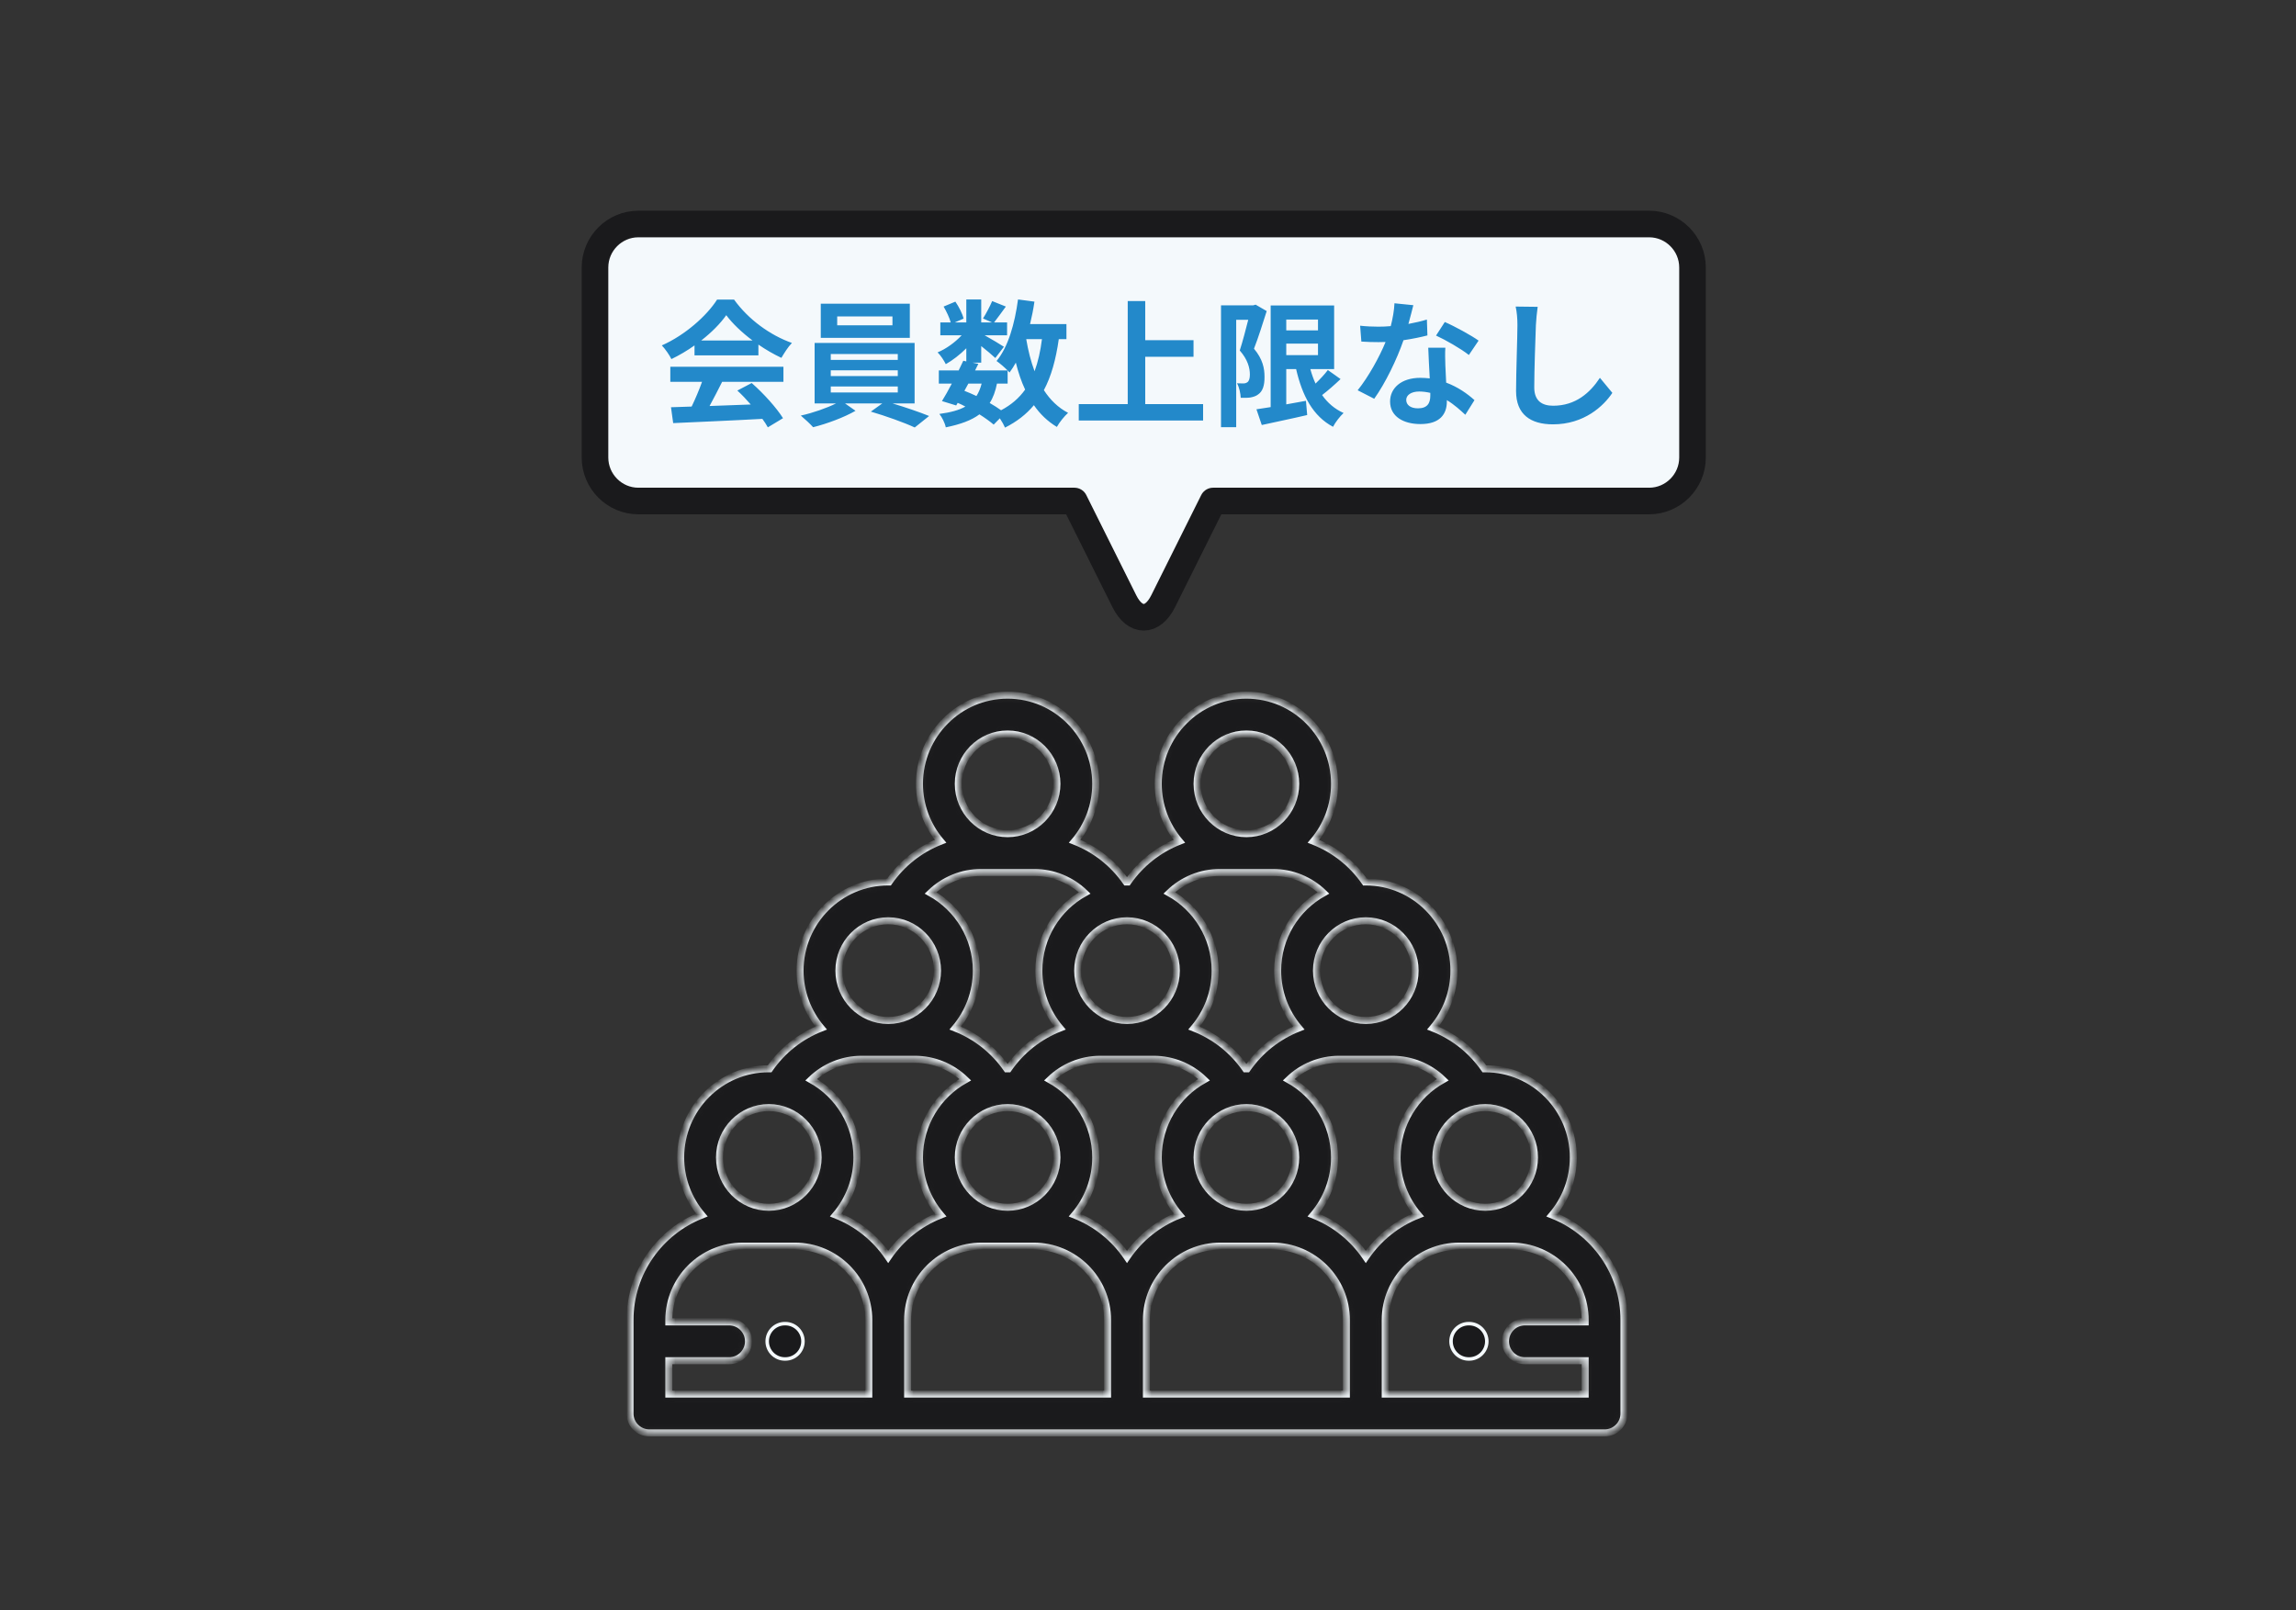 <svg width="328" height="230" viewBox="0 0 328 230" fill="none" xmlns="http://www.w3.org/2000/svg">
<rect x="0" y="0" width="328" height="230" fill="#333333" stroke="none"/>
<path d="M209.812 189.087H209.878C211.272 189.087 212.401 190.217 212.401 191.61C212.401 193.004 211.271 194.134 209.878 194.134H209.812C208.419 194.134 207.289 193.004 207.289 191.61C207.289 190.217 208.419 189.087 209.812 189.087Z" fill="#1A1A1C" stroke="#F4F9FC" stroke-width="0.5"/>
<mask id="path-2-inside-1_16028_353" fill="white">
<path d="M232 191.604V188.579C232 181.756 227.736 175.914 221.734 173.567C223.618 171.352 224.76 168.48 224.76 165.343C224.76 158.358 219.112 152.676 212.17 152.676C212.129 152.676 212.09 152.679 212.05 152.679C210.203 150.02 207.633 148.008 204.694 146.862C206.568 144.65 207.703 141.785 207.703 138.658C207.703 131.673 202.055 125.991 195.113 125.991C195.073 125.991 195.034 125.993 194.994 125.994C193.147 123.334 190.576 121.322 187.637 120.176C189.511 117.963 190.647 115.099 190.647 111.971C190.647 104.987 184.999 99.305 178.057 99.305C171.114 99.305 165.466 104.987 165.466 111.971C165.466 115.099 166.602 117.964 168.476 120.176C165.536 121.322 162.966 123.334 161.119 125.994C161.079 125.994 161.04 125.991 161 125.991C160.96 125.991 160.921 125.994 160.881 125.994C159.034 123.334 156.463 121.322 153.524 120.176C155.398 117.964 156.533 115.099 156.533 111.971C156.533 104.987 150.886 99.305 143.943 99.305C137.001 99.305 131.353 104.987 131.353 111.971C131.353 115.099 132.488 117.964 134.362 120.176C131.423 121.322 128.852 123.334 127.005 125.994C126.966 125.994 126.926 125.991 126.887 125.991C119.945 125.991 114.296 131.673 114.296 138.658C114.296 141.785 115.432 144.65 117.306 146.862C114.367 148.008 111.796 150.02 109.949 152.679C109.909 152.679 109.87 152.676 109.83 152.676C102.888 152.676 97.24 158.359 97.24 165.343C97.24 168.48 98.382 171.352 100.266 173.567C94.264 175.914 90 181.756 90 188.579V201.922C90 203.453 91.242 204.695 92.773 204.695H229.226C230.758 204.695 232 203.453 232 201.922V191.615C232 191.613 232 191.612 232 191.61C232 191.608 232 191.606 232 191.604ZM212.17 158.223C216.054 158.223 219.213 161.417 219.213 165.343C219.213 169.269 216.054 172.463 212.17 172.463C208.286 172.463 205.126 169.269 205.126 165.343C205.126 161.417 208.286 158.223 212.17 158.223ZM195.113 131.538C198.997 131.538 202.157 134.732 202.157 138.658C202.157 142.584 198.997 145.778 195.113 145.778C191.23 145.778 188.07 142.584 188.07 138.658C188.07 134.732 191.23 131.538 195.113 131.538ZM178.057 104.852C181.94 104.852 185.1 108.045 185.1 111.971C185.1 115.897 181.94 119.091 178.057 119.091C174.173 119.091 171.013 115.897 171.013 111.971C171.013 108.045 174.173 104.852 178.057 104.852ZM174.239 124.638H181.873C184.588 124.638 187.145 125.711 189.064 127.552C185.169 129.708 182.523 133.878 182.523 138.658C182.523 141.785 183.658 144.65 185.532 146.862C182.593 148.008 180.023 150.02 178.176 152.679C178.136 152.679 178.097 152.676 178.057 152.676C178.016 152.676 177.977 152.679 177.937 152.679C176.09 150.02 173.52 148.008 170.581 146.862C172.455 144.65 173.59 141.785 173.59 138.658C173.59 133.878 170.944 129.708 167.049 127.552C168.968 125.711 171.525 124.638 174.239 124.638ZM185.1 165.343C185.1 169.269 181.94 172.463 178.057 172.463C174.173 172.463 171.013 169.269 171.013 165.343C171.013 161.417 174.173 158.223 178.057 158.223C181.94 158.223 185.1 161.417 185.1 165.343ZM161 131.538C164.884 131.538 168.043 134.732 168.043 138.658C168.043 142.584 164.883 145.778 161 145.778C157.116 145.778 153.957 142.584 153.957 138.658C153.957 134.732 157.116 131.538 161 131.538ZM143.943 104.852C147.827 104.852 150.986 108.045 150.986 111.971C150.986 115.897 147.827 119.091 143.943 119.091C140.06 119.091 136.9 115.897 136.9 111.971C136.9 108.045 140.06 104.852 143.943 104.852ZM140.126 124.638H147.76C150.474 124.638 153.032 125.711 154.951 127.553C151.056 129.708 148.41 133.878 148.41 138.658C148.41 141.785 149.545 144.65 151.419 146.862C148.48 148.008 145.909 150.02 144.063 152.679C144.023 152.679 143.983 152.676 143.943 152.676C143.903 152.676 143.864 152.679 143.824 152.679C141.977 150.02 139.407 148.008 136.468 146.862C138.342 144.65 139.477 141.785 139.477 138.658C139.477 133.878 136.831 129.708 132.936 127.552C134.855 125.711 137.412 124.638 140.126 124.638ZM150.986 165.343C150.986 169.269 147.827 172.463 143.943 172.463C140.06 172.463 136.9 169.269 136.9 165.343C136.9 161.417 140.059 158.223 143.943 158.223C147.827 158.223 150.986 161.417 150.986 165.343ZM126.887 131.538C130.77 131.538 133.93 134.732 133.93 138.658C133.93 142.584 130.77 145.778 126.887 145.778C123.003 145.778 119.843 142.584 119.843 138.658C119.843 134.732 123.003 131.538 126.887 131.538ZM109.83 158.223C113.714 158.223 116.873 161.417 116.873 165.343C116.873 169.269 113.713 172.463 109.83 172.463C105.946 172.463 102.787 169.269 102.787 165.343C102.787 161.417 105.946 158.223 109.83 158.223ZM124.113 199.148H95.547V194.383H104.154C105.686 194.383 106.928 193.141 106.928 191.61C106.928 190.078 105.686 188.836 104.154 188.836H95.547V188.579C95.547 182.751 100.288 178.01 106.116 178.01H113.544C119.372 178.01 124.113 182.751 124.113 188.579V199.148ZM126.886 179.55C125.065 176.867 122.455 174.764 119.394 173.567C121.278 171.352 122.42 168.48 122.42 165.343C122.42 160.564 119.774 156.395 115.879 154.238C117.798 152.397 120.356 151.324 123.069 151.324H130.704C133.418 151.324 135.975 152.397 137.894 154.238C133.999 156.394 131.353 160.564 131.353 165.343C131.353 168.48 132.494 171.352 134.379 173.567C131.318 174.764 128.707 176.867 126.886 179.55ZM158.226 199.148H129.66V188.579C129.66 182.751 134.402 178.01 140.229 178.01H147.657C153.485 178.01 158.226 182.751 158.226 188.579V199.148ZM161 179.55C159.179 176.867 156.568 174.764 153.507 173.567C155.391 171.352 156.533 168.48 156.533 165.343C156.533 160.564 153.888 156.395 149.993 154.238C151.912 152.397 154.469 151.324 157.183 151.324H164.817C167.531 151.324 170.088 152.397 172.007 154.238C168.112 156.395 165.466 160.564 165.466 165.343C165.466 168.48 166.608 171.352 168.492 173.567C165.431 174.764 162.821 176.867 161 179.55ZM192.34 199.148H163.773V188.579C163.773 182.751 168.515 178.01 174.342 178.01H181.77C187.598 178.01 192.34 182.751 192.34 188.579V199.148ZM195.113 179.55C193.292 176.867 190.682 174.764 187.621 173.567C189.505 171.352 190.646 168.48 190.646 165.343C190.646 160.563 188.001 156.394 184.106 154.238C186.025 152.396 188.582 151.324 191.296 151.324H198.93C201.644 151.324 204.201 152.396 206.12 154.238C202.226 156.395 199.579 160.563 199.579 165.343C199.579 168.48 200.721 171.352 202.605 173.567C199.544 174.764 196.934 176.867 195.113 179.55ZM226.453 188.837H217.845C216.314 188.837 215.072 190.078 215.072 191.61C215.072 193.142 216.314 194.383 217.845 194.383H226.453V199.148H197.887V188.579C197.887 182.751 202.628 178.01 208.456 178.01H215.884C221.711 178.01 226.453 182.751 226.453 188.579V188.837Z"/>
</mask>
<path d="M232 191.604V188.579C232 181.756 227.736 175.914 221.734 173.567C223.618 171.352 224.76 168.48 224.76 165.343C224.76 158.358 219.112 152.676 212.17 152.676C212.129 152.676 212.09 152.679 212.05 152.679C210.203 150.02 207.633 148.008 204.694 146.862C206.568 144.65 207.703 141.785 207.703 138.658C207.703 131.673 202.055 125.991 195.113 125.991C195.073 125.991 195.034 125.993 194.994 125.994C193.147 123.334 190.576 121.322 187.637 120.176C189.511 117.963 190.647 115.099 190.647 111.971C190.647 104.987 184.999 99.305 178.057 99.305C171.114 99.305 165.466 104.987 165.466 111.971C165.466 115.099 166.602 117.964 168.476 120.176C165.536 121.322 162.966 123.334 161.119 125.994C161.079 125.994 161.04 125.991 161 125.991C160.96 125.991 160.921 125.994 160.881 125.994C159.034 123.334 156.463 121.322 153.524 120.176C155.398 117.964 156.533 115.099 156.533 111.971C156.533 104.987 150.886 99.305 143.943 99.305C137.001 99.305 131.353 104.987 131.353 111.971C131.353 115.099 132.488 117.964 134.362 120.176C131.423 121.322 128.852 123.334 127.005 125.994C126.966 125.994 126.926 125.991 126.887 125.991C119.945 125.991 114.296 131.673 114.296 138.658C114.296 141.785 115.432 144.65 117.306 146.862C114.367 148.008 111.796 150.02 109.949 152.679C109.909 152.679 109.87 152.676 109.83 152.676C102.888 152.676 97.24 158.359 97.24 165.343C97.24 168.48 98.382 171.352 100.266 173.567C94.264 175.914 90 181.756 90 188.579V201.922C90 203.453 91.242 204.695 92.773 204.695H229.226C230.758 204.695 232 203.453 232 201.922V191.615C232 191.613 232 191.612 232 191.61C232 191.608 232 191.606 232 191.604ZM212.17 158.223C216.054 158.223 219.213 161.417 219.213 165.343C219.213 169.269 216.054 172.463 212.17 172.463C208.286 172.463 205.126 169.269 205.126 165.343C205.126 161.417 208.286 158.223 212.17 158.223ZM195.113 131.538C198.997 131.538 202.157 134.732 202.157 138.658C202.157 142.584 198.997 145.778 195.113 145.778C191.23 145.778 188.07 142.584 188.07 138.658C188.07 134.732 191.23 131.538 195.113 131.538ZM178.057 104.852C181.94 104.852 185.1 108.045 185.1 111.971C185.1 115.897 181.94 119.091 178.057 119.091C174.173 119.091 171.013 115.897 171.013 111.971C171.013 108.045 174.173 104.852 178.057 104.852ZM174.239 124.638H181.873C184.588 124.638 187.145 125.711 189.064 127.552C185.169 129.708 182.523 133.878 182.523 138.658C182.523 141.785 183.658 144.65 185.532 146.862C182.593 148.008 180.023 150.02 178.176 152.679C178.136 152.679 178.097 152.676 178.057 152.676C178.016 152.676 177.977 152.679 177.937 152.679C176.09 150.02 173.52 148.008 170.581 146.862C172.455 144.65 173.59 141.785 173.59 138.658C173.59 133.878 170.944 129.708 167.049 127.552C168.968 125.711 171.525 124.638 174.239 124.638ZM185.1 165.343C185.1 169.269 181.94 172.463 178.057 172.463C174.173 172.463 171.013 169.269 171.013 165.343C171.013 161.417 174.173 158.223 178.057 158.223C181.94 158.223 185.1 161.417 185.1 165.343ZM161 131.538C164.884 131.538 168.043 134.732 168.043 138.658C168.043 142.584 164.883 145.778 161 145.778C157.116 145.778 153.957 142.584 153.957 138.658C153.957 134.732 157.116 131.538 161 131.538ZM143.943 104.852C147.827 104.852 150.986 108.045 150.986 111.971C150.986 115.897 147.827 119.091 143.943 119.091C140.06 119.091 136.9 115.897 136.9 111.971C136.9 108.045 140.06 104.852 143.943 104.852ZM140.126 124.638H147.76C150.474 124.638 153.032 125.711 154.951 127.553C151.056 129.708 148.41 133.878 148.41 138.658C148.41 141.785 149.545 144.65 151.419 146.862C148.48 148.008 145.909 150.02 144.063 152.679C144.023 152.679 143.983 152.676 143.943 152.676C143.903 152.676 143.864 152.679 143.824 152.679C141.977 150.02 139.407 148.008 136.468 146.862C138.342 144.65 139.477 141.785 139.477 138.658C139.477 133.878 136.831 129.708 132.936 127.552C134.855 125.711 137.412 124.638 140.126 124.638ZM150.986 165.343C150.986 169.269 147.827 172.463 143.943 172.463C140.06 172.463 136.9 169.269 136.9 165.343C136.9 161.417 140.059 158.223 143.943 158.223C147.827 158.223 150.986 161.417 150.986 165.343ZM126.887 131.538C130.77 131.538 133.93 134.732 133.93 138.658C133.93 142.584 130.77 145.778 126.887 145.778C123.003 145.778 119.843 142.584 119.843 138.658C119.843 134.732 123.003 131.538 126.887 131.538ZM109.83 158.223C113.714 158.223 116.873 161.417 116.873 165.343C116.873 169.269 113.713 172.463 109.83 172.463C105.946 172.463 102.787 169.269 102.787 165.343C102.787 161.417 105.946 158.223 109.83 158.223ZM124.113 199.148H95.547V194.383H104.154C105.686 194.383 106.928 193.141 106.928 191.61C106.928 190.078 105.686 188.836 104.154 188.836H95.547V188.579C95.547 182.751 100.288 178.01 106.116 178.01H113.544C119.372 178.01 124.113 182.751 124.113 188.579V199.148ZM126.886 179.55C125.065 176.867 122.455 174.764 119.394 173.567C121.278 171.352 122.42 168.48 122.42 165.343C122.42 160.564 119.774 156.395 115.879 154.238C117.798 152.397 120.356 151.324 123.069 151.324H130.704C133.418 151.324 135.975 152.397 137.894 154.238C133.999 156.394 131.353 160.564 131.353 165.343C131.353 168.48 132.494 171.352 134.379 173.567C131.318 174.764 128.707 176.867 126.886 179.55ZM158.226 199.148H129.66V188.579C129.66 182.751 134.402 178.01 140.229 178.01H147.657C153.485 178.01 158.226 182.751 158.226 188.579V199.148ZM161 179.55C159.179 176.867 156.568 174.764 153.507 173.567C155.391 171.352 156.533 168.48 156.533 165.343C156.533 160.564 153.888 156.395 149.993 154.238C151.912 152.397 154.469 151.324 157.183 151.324H164.817C167.531 151.324 170.088 152.397 172.007 154.238C168.112 156.395 165.466 160.564 165.466 165.343C165.466 168.48 166.608 171.352 168.492 173.567C165.431 174.764 162.821 176.867 161 179.55ZM192.34 199.148H163.773V188.579C163.773 182.751 168.515 178.01 174.342 178.01H181.77C187.598 178.01 192.34 182.751 192.34 188.579V199.148ZM195.113 179.55C193.292 176.867 190.682 174.764 187.621 173.567C189.505 171.352 190.646 168.48 190.646 165.343C190.646 160.563 188.001 156.394 184.106 154.238C186.025 152.396 188.582 151.324 191.296 151.324H198.93C201.644 151.324 204.201 152.396 206.12 154.238C202.226 156.395 199.579 160.563 199.579 165.343C199.579 168.48 200.721 171.352 202.605 173.567C199.544 174.764 196.934 176.867 195.113 179.55ZM226.453 188.837H217.845C216.314 188.837 215.072 190.078 215.072 191.61C215.072 193.142 216.314 194.383 217.845 194.383H226.453V199.148H197.887V188.579C197.887 182.751 202.628 178.01 208.456 178.01H215.884C221.711 178.01 226.453 182.751 226.453 188.579V188.837Z" fill="#1A1A1C" stroke="#F4F9FC" mask="url(#path-2-inside-1_16028_353)"/>
<path d="M112.122 189.087H112.187C113.58 189.087 114.71 190.217 114.71 191.61C114.71 193.004 113.58 194.134 112.187 194.134H112.122C110.728 194.134 109.598 193.004 109.598 191.61C109.598 190.217 110.728 189.087 112.122 189.087Z" fill="#1A1A1C" stroke="#F4F9FC" stroke-width="0.5"/>
<path d="M235.594 32H91.193C87.787 32 85 34.794 85 38.21V65.361C85 68.776 87.787 71.571 91.193 71.571H153.485L160.624 85.889C162.147 88.944 164.64 88.944 166.163 85.889L173.302 71.571H235.594C239 71.571 241.787 68.776 241.787 65.361V38.21C241.787 34.794 239 32 235.594 32Z" fill="#F4F9FC" stroke="#1A1A1C" stroke-width="3.8" stroke-miterlimit="10" stroke-linecap="round" stroke-linejoin="round"/>
<path d="M100.175 48.639H107.503C105.998 47.506 104.65 46.236 103.751 45.024C102.911 46.216 101.66 47.486 100.175 48.639ZM99.217 50.769V49.343C98.182 50.085 97.048 50.75 95.915 51.297C95.641 50.73 95.036 49.851 94.547 49.343C97.869 47.877 100.976 45.102 102.442 42.797H104.865C106.936 45.669 110.043 47.897 113.131 48.991C112.544 49.597 112.036 50.437 111.626 51.121C110.551 50.613 109.418 49.968 108.343 49.225V50.769H99.217ZM95.759 54.541V52.391H111.919V54.541H103.165C102.598 55.694 101.953 56.905 101.367 57.999C103.243 57.941 105.256 57.863 107.249 57.784C106.643 57.081 105.979 56.377 105.334 55.791L107.386 54.717C109.125 56.241 110.942 58.273 111.86 59.739L109.691 61.048C109.496 60.676 109.222 60.266 108.91 59.836C104.318 60.09 99.491 60.286 96.169 60.442L95.856 58.175L98.807 58.078C99.335 56.983 99.882 55.694 100.292 54.541H95.759ZM127.493 46.47V45.2H119.599V46.47H127.493ZM129.975 43.383V48.268H117.254V43.383H129.975ZM118.68 55.205V56.065H128.255V55.205H118.68ZM118.68 52.899V53.72H128.255V52.899H118.68ZM118.68 50.574V51.414H128.255V50.574H118.68ZM130.659 57.628H127.493C129.33 58.175 131.382 58.879 132.73 59.426L130.678 61.067C129.174 60.364 126.477 59.406 124.406 58.8L126.047 57.628H120.713L122.217 58.683C120.634 59.602 118.133 60.54 116.159 61.028C115.73 60.54 114.928 59.817 114.401 59.367C116.101 58.996 118.114 58.292 119.442 57.628H116.374V48.991H130.659V57.628ZM143.947 54.795H142.423C142.208 55.889 141.875 56.807 141.387 57.569C141.993 57.921 142.559 58.273 143.009 58.605C144.455 57.843 145.588 56.866 146.448 55.654C145.901 54.502 145.471 53.212 145.119 51.805C144.846 52.313 144.533 52.782 144.22 53.212C144.142 53.134 144.064 53.036 143.947 52.919V54.795ZM138.338 54.795L137.772 55.83C138.358 56.065 138.925 56.299 139.491 56.573C139.804 56.084 140.058 55.498 140.234 54.795H138.338ZM148.852 48.444H146.604C146.878 50.085 147.269 51.629 147.796 53.036C148.285 51.707 148.637 50.163 148.852 48.444ZM152.349 48.444H151.255C150.845 51.336 150.18 53.759 149.125 55.733C150.024 57.12 151.157 58.234 152.584 58.976C152.056 59.445 151.333 60.344 150.981 60.989C149.653 60.188 148.578 59.152 147.699 57.882C146.624 59.172 145.276 60.227 143.575 61.087C143.439 60.755 143.146 60.227 142.833 59.758L141.954 60.657C141.426 60.208 140.722 59.699 139.921 59.191C138.768 60.051 137.205 60.618 135.114 61.048C134.977 60.383 134.567 59.602 134.196 59.133C135.779 58.918 136.99 58.605 137.909 58.078C137.557 57.882 137.186 57.706 136.814 57.55L136.599 57.921L134.567 57.296C134.997 56.612 135.485 55.733 135.974 54.795H134.118V52.919H136.951C137.186 52.43 137.42 51.961 137.615 51.531L138.045 51.629V49.753C137.146 50.652 136.091 51.473 135.114 52.02C134.86 51.512 134.372 50.75 133.942 50.339C135.134 49.851 136.443 48.913 137.381 47.897H134.333V46.06H135.818C135.642 45.395 135.212 44.496 134.802 43.793L136.482 43.09C136.99 43.832 137.498 44.829 137.655 45.513L136.404 46.06H138.045V42.777H140.175V46.06H141.719L140.429 45.493C140.879 44.79 141.426 43.754 141.739 43.011L143.693 43.793C143.087 44.633 142.481 45.454 142.012 46.06H143.869V47.897H140.664C141.602 48.424 142.989 49.245 143.419 49.538L142.188 51.141C141.758 50.73 140.937 50.046 140.175 49.44V51.805H138.925L139.765 51.981L139.296 52.919H143.947C143.497 52.469 142.794 51.864 142.364 51.57C144.025 49.577 144.963 46.255 145.432 42.777L147.777 43.09C147.62 44.184 147.405 45.259 147.151 46.294H152.349V48.444ZM163.605 57.726H171.871V60.071H154.108V57.726H161.104V43.011H163.605V48.6H170.503V50.965H163.605V57.726ZM179.374 43.52L180.957 44.438C180.41 46.138 179.746 48.288 179.14 49.812C180.41 51.316 180.645 52.665 180.645 53.798C180.664 55.088 180.371 55.908 179.746 56.338C179.433 56.592 179.023 56.71 178.593 56.788C178.202 56.846 177.733 56.827 177.245 56.827C177.225 56.241 177.049 55.342 176.717 54.755C177.088 54.775 177.381 54.775 177.635 54.775C177.85 54.775 178.026 54.717 178.202 54.599C178.437 54.423 178.554 54.052 178.554 53.505C178.554 52.587 178.261 51.375 177.108 50.066C177.518 48.815 177.968 47.056 178.319 45.688H176.6V61.028H174.431V43.617H179.042L179.374 43.52ZM183.752 49.089V50.73H188.285V49.089H183.752ZM188.285 45.649H183.752V47.193H188.285V45.649ZM189.692 52.86L191.509 54.15C190.669 54.951 189.712 55.791 188.871 56.436C189.653 57.55 190.669 58.429 191.939 58.996C191.431 59.465 190.747 60.344 190.435 60.97C187.562 59.445 186.038 56.534 185.159 52.723H183.752V57.765C184.67 57.608 185.628 57.433 186.566 57.257L186.741 59.289C184.494 59.817 182.091 60.305 180.254 60.715L179.492 58.468C180.078 58.39 180.762 58.273 181.524 58.156V43.637H190.591V52.723H187.191C187.386 53.446 187.64 54.15 187.933 54.795C188.578 54.169 189.243 53.466 189.692 52.86ZM201.905 43.598C201.749 44.223 201.495 45.219 201.202 46.275C202.159 46.099 203.078 45.884 203.84 45.649L203.918 47.916C203.019 48.151 201.808 48.405 200.498 48.6C199.56 51.336 197.899 54.755 196.317 56.964L193.952 55.752C195.496 53.837 197.079 50.965 197.938 48.854C197.587 48.874 197.254 48.874 196.922 48.874C196.121 48.874 195.32 48.854 194.48 48.795L194.304 46.529C195.144 46.627 196.18 46.666 196.903 46.666C197.489 46.666 198.075 46.646 198.681 46.587C198.955 45.513 199.17 44.34 199.209 43.324L201.905 43.598ZM200.889 57.12C200.889 57.843 201.495 58.331 202.57 58.331C203.918 58.331 204.328 57.589 204.328 56.514C204.328 56.397 204.328 56.28 204.328 56.123C203.82 56.006 203.293 55.928 202.746 55.928C201.612 55.928 200.889 56.436 200.889 57.12ZM206.478 49.675C206.419 50.496 206.458 51.316 206.478 52.176C206.497 52.743 206.556 53.681 206.595 54.658C208.276 55.283 209.643 56.26 210.64 57.159L209.331 59.25C208.647 58.625 207.768 57.804 206.693 57.159C206.693 57.218 206.693 57.296 206.693 57.355C206.693 59.172 205.696 60.579 202.921 60.579C200.498 60.579 198.583 59.504 198.583 57.355C198.583 55.44 200.186 53.974 202.902 53.974C203.371 53.974 203.801 54.013 204.25 54.052C204.172 52.606 204.074 50.867 204.035 49.675H206.478ZM209.839 50.711C208.705 49.812 206.478 48.541 205.149 47.936L206.4 46.001C207.807 46.607 210.23 47.936 211.226 48.659L209.839 50.711ZM219.668 43.832C219.551 44.653 219.453 45.649 219.414 46.431C219.336 48.541 219.179 52.919 219.179 55.342C219.179 57.315 220.352 57.96 221.876 57.96C225.1 57.96 227.152 56.104 228.559 53.974L230.337 56.123C229.087 57.999 226.312 60.618 221.857 60.618C218.652 60.618 216.581 59.211 216.581 55.869C216.581 53.251 216.776 48.112 216.776 46.431C216.776 45.513 216.698 44.575 216.522 43.793L219.668 43.832Z" fill="#2389CA"/>
</svg>
